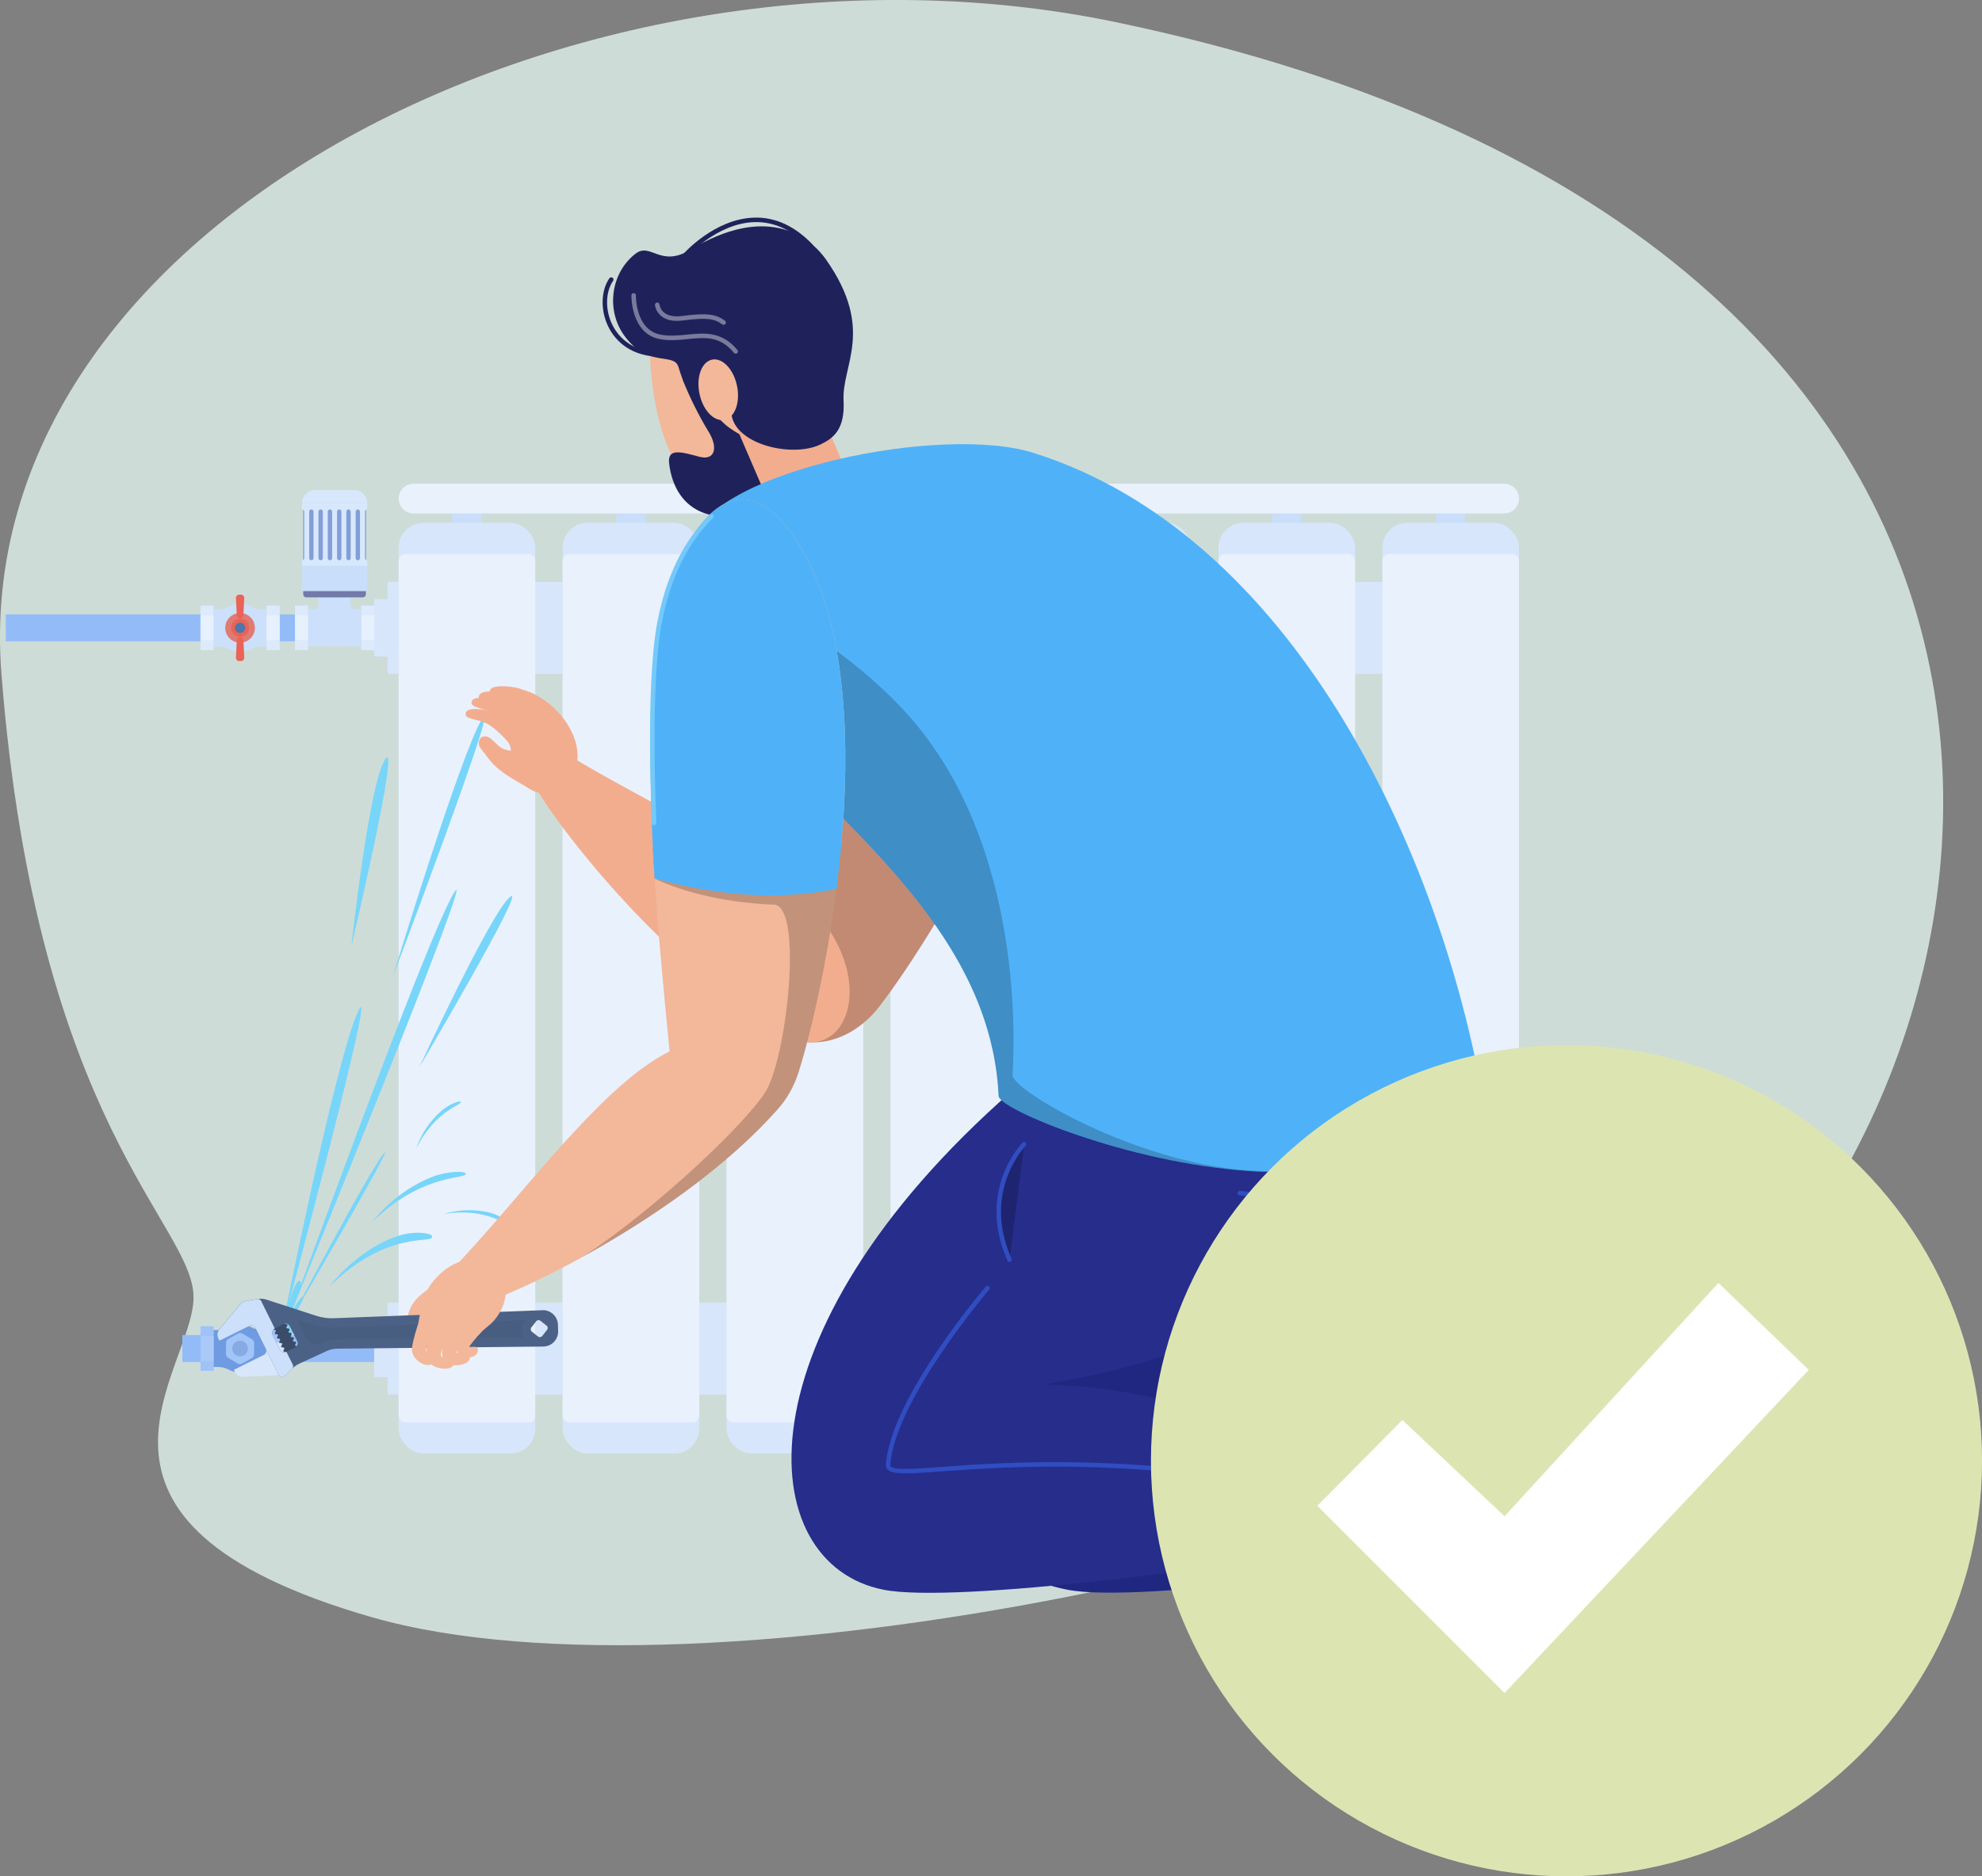 <?xml version="1.0" encoding="UTF-8"?><svg xmlns="http://www.w3.org/2000/svg" viewBox="0 0 510.11 482.85"><rect x="0" y="0" width="510.11" height="482.85" fill="#808080" stroke="none"/><defs><style>.cls-1{opacity:.2;}.cls-1,.cls-2{mix-blend-mode:overlay;}.cls-2{opacity:.4;}.cls-3{fill:#f3b79a;}.cls-4{fill:#eb6257;}.cls-5{fill:#e9f1fd;}.cls-6{fill:#e7f0fd;}.cls-7{fill:#fff;}.cls-8{fill:#f2ad8f;}.cls-9{fill:#849ed8;}.cls-10{fill:#9fc3f9;}.cls-11{fill:#cedcd7;}.cls-12{fill:#aac9f9;}.cls-13{fill:#ccdffb;}.cls-14{fill:#ddeafc;}.cls-15{fill:#dce5b2;}.cls-16{fill:#c8defb;}.cls-17{fill:#cce0fb;}.cls-18{fill:#e07b73;}.cls-19{fill:#d8e6fc;}.cls-20{fill:#d8e8fc;}.cls-21{fill:#cadefb;}.cls-22{fill:#1f225a;}.cls-23{fill:#202780;}.cls-24{fill:#93bbf8;}.cls-25{fill:#6e9be1;}.cls-26{fill:#a1c5f9;}.cls-27{fill:#717aa8;}.cls-28{fill:#86abe2;}.cls-29{fill:#486bb8;}.cls-30{fill:#485e81;}.cls-31{fill:#304dc1;}.cls-32{fill:#3a4c68;}.cls-33{fill:#4b6286;}.cls-34{fill:#5fbef8;}.cls-35{fill:#77d5fa;}.cls-36{fill:#4fb2f8;}.cls-37{fill:#74c9f9;}.cls-38{fill:#262d8b;}.cls-39{fill:#5075aa;}.cls-40{isolation:isolate;}</style></defs><g class="cls-40"><g id="_ÎÓÈ_1"><g><path class="cls-11" d="m95.72,416.17c85.45,24.6,281.18-18.1,335.34-62.15,97.11-78.98,125.58-292.05-143.72-348.29C151.94-22.54-8.78,56.97.37,173.44c9.16,116.47,49.44,141.59,49.44,160.43s-39.55,57.71,45.91,82.31Z"/><rect class="cls-24" x="46.93" y="343.56" width="49.37" height="6.94"/><rect class="cls-24" x="1.49" y="158.1" width="94.82" height="6.94"/><g><rect class="cls-10" x="64.54" y="345.33" width="11.48" height="3.39" transform="translate(417.31 276.75) rotate(90)"/><rect class="cls-10" x="47.56" y="345.33" width="11.48" height="3.39" transform="translate(400.33 293.73) rotate(90)"/><path class="cls-25" d="m61.79,353.21c1.08,0,2.09-.28,2.97-.76.89-.49,1.92-.68,2.93-.68h.9v-9.5h-.9c-1.02,0-2.04-.19-2.93-.68-.88-.48-1.89-.76-2.97-.76s-2.09.28-2.97.76c-.89.49-1.92.68-2.93.68h-.9v9.5h.9c1.02,0,2.04.19,2.93.68.88.48,1.89.76,2.97.76Z"/><g><path class="cls-26" d="m64.86,344.64l-2.43-1.45c-.36-.22-.81-.22-1.17-.02l-2.47,1.38c-.37.2-.6.59-.6,1.01l-.04,2.83c0,.42.21.81.57,1.03l2.43,1.45c.36.22.81.22,1.17.02l2.47-1.38c.37-.2.6-.59.6-1.01l.04-2.83c0-.42-.21-.81-.57-1.03Z"/><path class="cls-28" d="m63.79,347.23c-.11,1.11-1.1,1.91-2.21,1.8-1.11-.11-1.91-1.1-1.8-2.21.11-1.11,1.1-1.91,2.21-1.8s1.91,1.1,1.8,2.21Z"/></g><rect class="cls-12" x="67.08" y="345.33" width="6.41" height="3.39" transform="translate(417.31 276.75) rotate(90)"/><rect class="cls-12" x="50.1" y="345.33" width="6.41" height="3.39" transform="translate(400.33 293.73) rotate(90)"/></g><g><rect class="cls-14" x="47.56" y="159.88" width="11.48" height="3.39" transform="translate(-108.27 214.87) rotate(-90)"/><rect class="cls-14" x="64.54" y="159.88" width="11.48" height="3.39" transform="translate(-91.29 231.85) rotate(-90)"/><path class="cls-17" d="m61.79,155.38c-1.08,0-2.09.28-2.97.76-.89.49-1.92.68-2.93.68h-.9v9.5h.9c1.02,0,2.04.19,2.93.68.88.48,1.89.76,2.97.76s2.09-.28,2.97-.76c.89-.49,1.92-.68,2.93-.68h.9v-9.5h-.9c-1.02,0-2.04-.19-2.93-.68-.88-.48-1.89-.76-2.97-.76Z"/><g><circle class="cls-18" cx="61.79" cy="161.57" r="3.82"/><path class="cls-4" d="m61.79,159.24c1.29,0,2.33,1.04,2.33,2.33s-1.04,2.33-2.33,2.33-2.33-1.04-2.33-2.33,1.04-2.33,2.33-2.33Z"/><path class="cls-39" d="m61.79,160.24c.74,0,1.33.6,1.33,1.33s-.6,1.33-1.33,1.33-1.33-.6-1.33-1.33.6-1.33,1.33-1.33Z"/><g><path class="cls-4" d="m62.86,153.92l-.22,4.43c-.02.45-.4.81-.85.81h0c-.45,0-.83-.36-.85-.81l-.22-4.43c-.02-.49.36-.9.85-.9h.44c.49,0,.88.41.85.9Z"/><path class="cls-4" d="m60.72,169.22l.22-4.43c.02-.45.4-.81.85-.81h0c.45,0,.83.36.85.81l.22,4.43c.02.49-.36.9-.85.9h-.44c-.49,0-.88-.41-.85-.9Z"/></g></g><rect class="cls-6" x="50.1" y="159.88" width="6.41" height="3.39" transform="translate(-108.27 214.87) rotate(-90)"/><rect class="cls-6" x="67.08" y="159.88" width="6.41" height="3.39" transform="translate(-91.29 231.85) rotate(-90)"/></g><g><rect class="cls-14" x="71.89" y="159.88" width="11.48" height="3.39" transform="translate(-83.94 239.2) rotate(-90)"/><rect class="cls-14" x="88.87" y="159.88" width="11.48" height="3.39" transform="translate(-66.96 256.18) rotate(-90)"/><rect class="cls-6" x="74.43" y="159.88" width="6.41" height="3.39" transform="translate(-83.94 239.2) rotate(-90)"/><rect class="cls-6" x="91.41" y="159.88" width="6.41" height="3.39" transform="translate(-66.96 256.18) rotate(-90)"/><g><g><g><rect class="cls-19" x="99.78" y="149.75" width="291.17" height="23.64"/><rect class="cls-19" x="96.31" y="154.2" width="3.48" height="14.75"/></g><g><rect class="cls-19" x="99.78" y="335.21" width="291.17" height="23.64"/><rect class="cls-19" x="96.31" y="339.65" width="3.48" height="14.75"/></g></g><rect class="cls-21" x="116.44" y="129.79" width="7.48" height="29.17"/><rect class="cls-21" x="158.64" y="129.79" width="7.48" height="29.17"/><rect class="cls-21" x="200.84" y="129.79" width="7.48" height="29.17"/><rect class="cls-21" x="243.04" y="129.79" width="7.48" height="29.17"/><rect class="cls-21" x="285.24" y="129.79" width="7.48" height="29.17"/><rect class="cls-21" x="327.44" y="129.79" width="7.48" height="29.17"/><rect class="cls-21" x="369.64" y="129.79" width="7.48" height="29.17"/><g><rect class="cls-19" x="102.61" y="134.56" width="35.14" height="239.47" rx="6.34" ry="6.34"/><rect class="cls-5" x="102.61" y="142.59" width="35.14" height="223.42" rx="1.63" ry="1.63"/></g><g><rect class="cls-19" x="144.81" y="134.56" width="35.14" height="239.47" rx="6.34" ry="6.34"/><rect class="cls-5" x="144.81" y="142.59" width="35.14" height="223.42" rx="1.63" ry="1.63"/></g><g><rect class="cls-19" x="187.01" y="134.56" width="35.14" height="239.47" rx="6.34" ry="6.34"/><rect class="cls-5" x="187.01" y="142.59" width="35.14" height="223.42" rx="1.63" ry="1.63"/></g><g><rect class="cls-19" x="229.21" y="134.56" width="35.14" height="239.47" rx="6.34" ry="6.34"/><rect class="cls-5" x="229.21" y="142.59" width="35.14" height="223.42" rx="1.63" ry="1.63"/></g><g><rect class="cls-19" x="271.41" y="134.56" width="35.14" height="239.47" rx="6.34" ry="6.34"/><rect class="cls-5" x="271.41" y="142.59" width="35.14" height="223.42" rx="1.63" ry="1.63"/></g><g><rect class="cls-19" x="313.61" y="134.56" width="35.14" height="239.47" rx="6.34" ry="6.34"/><rect class="cls-5" x="313.61" y="142.59" width="35.14" height="223.42" rx="1.63" ry="1.63"/></g><g><rect class="cls-19" x="355.81" y="134.56" width="35.14" height="239.47" rx="6.34" ry="6.34"/><rect class="cls-5" x="355.81" y="142.59" width="35.14" height="223.42" rx="1.63" ry="1.63"/></g><path class="cls-5" d="m387.13,124.48H106.43c-2.11,0-3.82,1.71-3.82,3.82h0c0,2.11,1.71,3.82,3.82,3.82h280.7c2.11,0,3.82-1.71,3.82-3.82h0c0-2.11-1.71-3.82-3.82-3.82Z"/></g><path class="cls-17" d="m92.02,156.82c-.21,0-.43,0-.64-.03-.7-.06-1.22-.69-1.22-1.4v-1.65h-8.08v1.65c0,.71-.52,1.34-1.22,1.4-.21.02-.43.03-.64.03h-.9v9.5h13.59v-9.5h-.9Z"/><g><rect class="cls-9" x="78.02" y="130.76" width="16.2" height="13.87"/><path class="cls-27" d="m78.06,151.83h16.11v1.12c0,.43-.35.78-.78.78h-14.56c-.43,0-.78-.35-.78-.78v-1.12h0Z"/><rect class="cls-16" x="77.74" y="145.6" width="16.76" height="6.52"/><path class="cls-20" d="m91.17,126.12h-10.1c-1.84,0-3.33,1.49-3.33,3.33h16.76c0-1.84-1.49-3.33-3.33-3.33Z"/><path class="cls-20" d="m93.94,143.62v-11.96c0-.31.25-.56.56-.56v-1.65h-16.76v1.65c.31,0,.56.25.56.56v11.96c0,.31-.25.56-.56.56v1.41h16.76v-1.41c-.31,0-.56-.25-.56-.56Zm-13.24,0c0,.31-.25.56-.56.56s-.56-.25-.56-.56v-11.96c0-.31.25-.56.56-.56s.56.25.56.56v11.96Zm2.39,0c0,.31-.25.56-.56.56s-.56-.25-.56-.56v-11.96c0-.31.25-.56.56-.56s.56.25.56.56v11.96Zm2.39,0c0,.31-.25.56-.56.56s-.56-.25-.56-.56v-11.96c0-.31.25-.56.56-.56s.56.25.56.56v11.96Zm2.39,0c0,.31-.25.56-.56.56s-.56-.25-.56-.56v-11.96c0-.31.25-.56.56-.56s.56.25.56.56v11.96Zm2.39,0c0,.31-.25.56-.56.56s-.56-.25-.56-.56v-11.96c0-.31.25-.56.56-.56s.56.25.56.56v11.96Zm2.39,0c0,.31-.25.56-.56.56s-.56-.25-.56-.56v-11.96c0-.31.25-.56.56-.56s.56.25.56.56v11.96Z"/></g></g><g><path class="cls-35" d="m72.54,342.04s13.71-68.88,19.59-81.73c5.87-12.84-19.59,81.73-19.59,81.73Z"/><path class="cls-35" d="m74.15,339.67s35.55-98.16,42.66-109.86c7.11-11.7-42.66,109.86-42.66,109.86Z"/><path class="cls-35" d="m73.84,341.35s21.01-39.84,24.92-44.5c3.9-4.66-24.92,44.5-24.92,44.5Z"/><path class="cls-35" d="m100.98,251.71s17.74-58.23,23.09-66.67c5.35-8.44-23.09,66.67-23.09,66.67Z"/><path class="cls-35" d="m107.86,274.76s18.46-39.91,23.39-43.92c4.93-4.01-23.39,43.92-23.39,43.92Z"/><path class="cls-35" d="m90.43,243.57s4.54-41.97,8.69-48.16c4.15-6.19-8.69,48.16-8.69,48.16Z"/><path class="cls-35" d="m71.98,343.57s.19-6.73,1.05-7.26,0,4.02,0,4.02c0,0,2.49-10.9,4.07-10.74,1.57.16-2.56,8.89-2.56,8.89,0,0,2.89-5.26,3.48-4.72.6.54-4.01,7.26-4.01,7.26,0,0,4.61-3.85,5.1-2.79s-5.23,4.15-5.23,4.15c0,0,4.53-1.65,4.61-.63.08,1.02-6.5,1.8-6.5,1.8Z"/><path class="cls-35" d="m84.86,330.96s7.01-9.5,17.85-13c3.77-1.22,8.24-.74,8.49.16.63,2.26-10.89-2.14-26.34,12.85Z"/><path class="cls-35" d="m95.86,314.45s5.58-7.89,15.68-11.7c3.51-1.32,7.92-1.45,8.28-.81.9,1.63-10.87-.42-23.96,12.5Z"/><path class="cls-35" d="m107.13,295.56s1.66-5.69,6.75-9.92c1.77-1.47,4.3-2.43,4.64-2.12.85.76-6.39,1.93-11.39,12.04Z"/><path class="cls-35" d="m114.27,312.4s5.59-1.96,11.99-.28c2.22.59,4.48,2.09,4.43,2.54-.13,1.13-5.28-4.08-16.42-2.26Z"/></g><g><g><g><path class="cls-3" d="m422.69,375.51c-3.75.22-13.29,3.97-17.84,4.58-2.85.38-12.68-2.4-20.7-3.15-2.72-.25.09,16.4,2.63,16.42,3.11.03,12.37-.74,20.15-1.1,14.89-.69,18.98,15.76,22.2,15.53,4.38-.32,1.82-7.24.4-17.15-1.6-11.19-2.69-15.37-6.85-15.13Z"/><g><path class="cls-22" d="m409.77,378.39c1.31-2.02,6.68-4.47,12.26-5.44,5.59-.97,6.05-.13,7.49,6.58s2.55,9.07,3.56,19.22c1.02,10.15-1.85,12.15-5.82,11.5-2.66-.43-5.35-5.7-10.13-10.77-4.5-4.77-7.32-5.46-7.37-6.95-.05-1.75,5.27-1.57,3.21-5.97-1.13-2.43-5.83-4.15-3.2-8.18Z"/><path class="cls-29" d="m433.08,398.76c.7,6.96-.43,10.08-2.49,11.15-.02-14.49-5.51-32.97-6.84-37.21,3.97-.44,4.49.89,5.77,6.84,1.44,6.71,2.55,9.07,3.56,19.22Z"/><path class="cls-29" d="m411.14,391.14c2.57-.73,9.75,8.85,10.39,11.09.23.82.08,1.6-.2,2.27-1.22-1.56-2.59-3.29-4.2-5-4.5-4.77-7.32-5.46-7.37-6.95-.02-.61.63-.99,1.38-1.41Z"/></g></g><path class="cls-23" d="m277.02,283.05c-93.81,67.68-36.85,119.29-2.28,126.05,18.63,3.64,90.66-6.71,122-13.2,5.65-1.17,6.42-18.6,1.53-19.81-27.21-6.72-56.97-19.2-86.81-19.74-7.79-.14,75.42-13.52,70.65-64.96-3.75-40.46-71.17-32.81-105.1-8.33Z"/><path class="cls-31" d="m369.03,302.27c-.27,0-.51-.19-.57-.46-.06-.31.14-.62.45-.68.09-.02,9.28-1.96,12.95-6.51.2-.25.56-.29.81-.09.25.2.29.56.09.81-3.93,4.88-13.22,6.84-13.62,6.92-.04,0-.08.01-.12.01Z"/></g><g><g><path class="cls-3" d="m381.05,375.51c-3.75.22-13.29,3.97-17.84,4.58-2.85.38-12.68-2.4-20.7-3.15-2.72-.25.09,16.4,2.63,16.42,3.11.03,12.37-.74,20.15-1.1,14.89-.69,18.98,15.76,22.2,15.53,4.38-.32,1.82-7.24.4-17.15-1.6-11.19-2.69-15.37-6.85-15.13Z"/><g><path class="cls-22" d="m368.13,378.39c1.31-2.02,6.68-4.47,12.26-5.44,5.59-.97,6.05-.13,7.49,6.58s2.55,9.07,3.56,19.22c1.02,10.15-1.85,12.15-5.82,11.5-2.66-.43-5.35-5.7-10.13-10.77-4.5-4.77-7.32-5.46-7.37-6.95-.05-1.75,5.27-1.57,3.22-5.97-1.13-2.43-5.83-4.15-3.2-8.18Z"/><path class="cls-29" d="m391.45,398.76c.7,6.96-.43,10.08-2.49,11.15-.02-14.49-5.51-32.97-6.84-37.21,3.97-.44,4.49.89,5.77,6.84,1.44,6.71,2.55,9.07,3.56,19.22Z"/><path class="cls-29" d="m369.51,391.14c2.57-.73,9.75,8.85,10.39,11.09.23.82.08,1.6-.2,2.27-1.22-1.56-2.59-3.29-4.2-5-4.5-4.77-7.32-5.46-7.37-6.95-.02-.61.63-.99,1.38-1.41Z"/></g></g><path class="cls-38" d="m260.42,280.77c-71.25,62.47-66.95,121.57-33.08,128.32,18.25,3.64,92.41-5.91,124.44-12.4,5.77-1.17,5.8-19.98,1.04-21.19-26.5-6.72-53.39-18.62-83.18-19.16-7.78-.14,76.42-6.56,82.22-56.37,4.73-40.63-58.8-47.81-91.43-19.2Z"/><g><g class="cls-1"><path d="m263.57,294.45s-11.76,11.69-3.75,29.74l3.75-29.74Z"/></g><path class="cls-31" d="m259.81,324.77c-.22,0-.43-.13-.53-.34-8.07-18.2,3.75-30.26,3.88-30.38.23-.22.59-.23.82,0,.23.23.22.59,0,.82-.11.11-11.38,11.64-3.63,29.09.13.29,0,.63-.29.76-.08.03-.16.05-.23.05Z"/></g><path class="cls-31" d="m339.85,384.31s-.07,0-.11-.01c-47.99-9.27-80.07-6.92-97.31-5.66-8.32.61-12.49.91-13.91-.4-.35-.32-.53-.75-.53-1.23,1.09-16.95,24.73-44.75,25.73-45.93.21-.24.57-.27.82-.06.24.21.27.57.06.82-.24.28-24.4,28.68-25.46,45.21,0,.13.05.24.16.35,1.04.97,5.81.62,13.03.09,17.29-1.27,49.47-3.62,97.61,5.68.31.06.52.36.46.68-.05.28-.3.47-.57.47Z"/><path class="cls-31" d="m331.61,308.38c-6.73,0-12.24-.74-12.63-.79-.32-.04-.54-.33-.49-.65.04-.32.33-.53.65-.49.16.02,16.6,2.22,27.52-.96.31-.08.63.09.72.39.09.31-.09.63-.39.72-4.74,1.38-10.39,1.79-15.37,1.79Z"/></g><g><path class="cls-3" d="m213.76,96.85c.24,21.27-13.62,30.86-21.66,32.47-13.35,2.69-22.6-11.33-24.56-33.74-1.31-14.96,3.18-6.12,11.39-4.79,16.74,2.72,34.54-18.91,34.82,6.05Z"/><path class="cls-22" d="m179.45,98.6c.54,2.56,4.55,8.87,8.27,11.49,3.72,2.63,11.28,6.73,22.2,5.14.25.13-2.93,9.51-13.66,14.99-11.16,5.69-22.5,2.19-24.05-10.99-.47-4.04,3.18-2.92,7.74-1.7,4.13,1.1,4.92-2.4,2.4-6.47-2.23-3.61-4.94-8.94-6.53-13.1-1.19-3.11,3.62.65,3.62.65Z"/><path class="cls-8" d="m208.68,101.69c-3.03-3.89-7.31-5.18-12.88-4.19-3.7.65-9.45,4.27-7.62,9.11,1.62,4.28,11.87,27.58,13.85,32.31,2.37,5.67,22.52-2.76,20.14-7.65-3.19-6.56-10.71-26.02-13.48-29.57Z"/><path class="cls-22" d="m187.14,95.11c-5.65-6.85-7.27,16.89-12.52-.66-1.17-3.9-7.74.37-13.88-7.99-4.97-6.78-3.41-16.38,2.82-21.17,3.92-3.02,6.36,3.68,14.09-1,19.1-11.57,30.29-4.17,35.04,2.64,12.52,17.93,3.94,26.98,4.42,36.12.39,7.46-2.59,9.72-5.92,11.32-7.17,3.44-21.52.15-22.88-7.42-.77-4.3,2.33-7.59-1.17-11.84Z"/><path class="cls-3" d="m179.97,101.04c-.79-4.3.75-8.11,3.45-8.52s5.53,2.74,6.32,7.03c.79,4.3-.75,8.11-3.45,8.52-2.7.41-5.53-2.74-6.32-7.03Z"/><path class="cls-22" d="m169.23,91.8s-.02,0-.03,0c-7.87-.37-11.3-5-12.64-7.73-2.05-4.16-1.93-9.28.28-12.46.18-.26.54-.32.81-.14.26.18.33.54.14.81-1.98,2.85-2.07,7.49-.2,11.29,1.23,2.5,4.38,6.74,11.66,7.09.32.01.57.29.55.6-.01.31-.27.55-.58.55Z"/><path class="cls-22" d="m176,66.65c-.13,0-.27-.05-.38-.14-.24-.21-.27-.57-.06-.82.33-.39,8.3-9.44,18.63-9.69,5.4-.13,10.44,2.2,14.95,6.93.22.23.21.6-.02.82-.23.22-.6.21-.82-.02-4.28-4.48-9.03-6.71-14.09-6.57-9.83.24-17.71,9.2-17.79,9.29-.11.13-.28.2-.44.2Z"/><g class="cls-2"><path class="cls-7" d="m189.36,91.02c-.17,0-.33-.07-.45-.21-3.61-4.39-7.46-4-11.92-3.55-2.34.24-4.77.48-7.26-.01-7.39-1.46-7.23-11.15-7.22-11.25,0-.32.25-.57.59-.56.32,0,.57.27.56.59,0,.09-.14,8.81,6.29,10.08,2.32.46,4.66.22,6.92,0,4.39-.44,8.93-.9,12.93,3.97.2.25.17.61-.08.81-.11.09-.24.13-.37.13Z"/></g><g class="cls-2"><path class="cls-7" d="m186.24,83.59c-.12,0-.24-.04-.34-.11-2.01-1.46-3.84-1.83-10.14-1.01-2.39.31-4.25-.06-5.55-1.11-1.48-1.19-1.63-2.81-1.64-2.88-.03-.32.21-.6.53-.63.32-.02.6.21.63.52h0s.13,1.22,1.23,2.09c1.04.83,2.61,1.11,4.66.85,6.19-.8,8.55-.54,10.97,1.22.26.19.32.55.13.81-.11.16-.29.24-.47.24Z"/></g></g><g><path class="cls-8" d="m226.96,148.4c-14.1,32.63-20.13,56-30.74,97.24-6.04,23.49,17.39,30.03,30.29,13.14,15.22-19.93,54.91-84.81,46.19-126.51-7.5-35.81-36.38-5.53-45.74,16.13Z"/><g class="cls-1"><path d="m211.46,189.99c-3.54,11.29-6.76,23.03-10.34,36.7-1.12-.86-2.3-1.71-3.5-2.56,2.58,11.15,6.08,29.77,4.16,42.02,0,0,0,0,.01,0,.08.05.16.09.24.14.02,0,.03.02.05.03.02.01.04.02.06.03.41.24.84.46,1.28.65.15.07.3.13.45.19.18.07.36.15.54.21,1.65.62,3.21.89,4.65.82,5.84.13,12.44-2.89,17.44-9.44,6.8-8.9,18.47-26.77,28.54-47.53l-43.59-21.26Z"/></g><path class="cls-8" d="m206.88,231.57c-14.07-13.42-41.99-25.78-61.17-37.62-4.65-2.87-10.86,2.14-8.55,7.31,3.34,7.47,32.35,46.61,64.92,65.05,15.75,8.92,25.5-15,4.8-34.74Z"/><path class="cls-34" d="m226.96,148.4c-7.98,18.46-13.37,33.95-18.47,51.39,8.69,6.25,24.44,15.71,43.1,18.36,13.99-27.08,26.37-60.71,21.1-85.88-7.5-35.81-36.38-5.53-45.74,16.13Z"/><g><path class="cls-8" d="m134.66,193.11s-2.67.45-4.85-.29c-1.58-.54-2.59-2.16-3.71-2.88-2.36-1.52-3.82,1.15-2.16,2.95.73.79,1.98,2.91,3.82,4.53,2.34,2.08,5.45,3.75,7.7,5.05,4.02,2.33,2.14-7.82-.8-9.37Z"/><path class="cls-8" d="m137.31,178.54c-1.16-.5-2.98-1.3-4.92-1.65-3.06-.56-6.27-.38-6.34.95-.08,1.47,2.68.73,4.96,1.64,2.29.91,5.26,3.59,5.26,3.59,0,0,2.15-4.06,1.03-4.54Z"/><path class="cls-8" d="m136.21,182.43c-1.23-.91-3.15-2.36-5.35-3.31-3.46-1.51-7.14-1.58-7.6-.04-.5,1.71,2.81,1,5.25,2.71,2.44,1.71,5.21,5.7,5.21,5.7,0,0,3.67-4.19,2.48-5.06Z"/><path class="cls-8" d="m134.63,184c-1.27-.86-3.24-2.24-5.47-3.11-3.51-1.38-7.36-1.91-7.76-.35-.44,1.73,3.02,1.49,5.52,3.11,2.5,1.62,5.42,5.5,5.42,5.5,0,0,3.51-4.32,2.29-5.15Z"/><path class="cls-8" d="m133.26,186.22c-1.32-.79-3.36-2.05-5.64-2.79-3.59-1.17-7.46-1.49-7.77.1-.34,1.75,3.1,1.32,5.69,2.79,2.59,1.47,5.73,5.18,5.73,5.18,0,0,3.25-4.51,1.99-5.27Z"/><path class="cls-8" d="m142.5,203.95c4.5-1.8,7.89-7.41,5.18-14.35-2.2-5.64-6.8-9.32-10.37-11.06-7.25-3.55-8.37,10.3-6.76,12.16,1.62,1.86.65,4.46,1.91,7.65,2.13,5.4,7.48,6.63,10.04,5.6Z"/></g></g><g><path class="cls-36" d="m265.95,116.53c-23.54-7.39-81.5,4.5-87.67,22.15-16.9,48.38,75.67,77.14,78.74,143.38.16,3.4,33.22,17.2,64.64,19.31,35.57,2.38,61.71-8.87,60.07-18.33-11.31-65.21-49.57-145.71-115.78-166.51Z"/><g class="cls-1"><path d="m326.98,301.37c-30.58.31-66.55-20.6-66.37-24.72.18-4.12,4.23-59.54-28.31-94.21-15.65-16.68-37.38-28.79-55.72-36.87-6.43,44.35,77.52,73.45,80.44,136.48.16,3.4,33.22,17.2,64.64,19.31,1.81.12,3.58.2,5.34.25,5.77-.21,6.85-.32-.02-.25Z"/></g></g><g><path class="cls-3" d="m168.25,171.11c-2.09,35.67.24,59.83,4.37,102.46,2.36,24.28,26.63,22.5,32.98,2.13,7.49-24.04,22.61-98.93.14-135.41-19.3-31.33-36.1,7.15-37.49,30.82Z"/><path class="cls-3" d="m166.9,273.79c-16.19,11.07-34.29,35.94-50.01,52.34-3.81,3.98-.22,11.11,5.35,9.89,8.05-1.75,52.68-22.2,77.76-50.39,12.13-13.63-9.28-28.13-33.1-11.84Z"/><g class="cls-1"><path d="m168.02,218.15c.13,2.62.28,5.27.46,7.95,5.35,2.52,15.55,6.11,31.07,6.73,7.16,1.63,2.82,39.8-2.6,48.26-5.42,8.46-28.23,29.99-46.75,42.21,16.29-9,36-22.16,49.8-37.67.13-.14.23-.29.35-.43,2.21-2.47,4.06-5.66,5.26-9.51,3.48-11.18,8.61-33.35,10.85-57.54h-48.44Z"/></g><path class="cls-36" d="m168.25,171.11c-1.18,20.18-.95,36.67.22,54.91,10.31,2.96,28.36,6.55,46.82,2.71,3.89-30.38,4.03-66.41-9.55-88.44-19.3-31.33-36.1,7.15-37.49,30.82Z"/><g><path class="cls-3" d="m114.42,337.85s-2.86.72-4.71,2.42c-1.34,1.23-1.56,2.65-2.36,3.86-1.69,2.55-4.22,1.76-3.35-.76.38-1.11.54-4.37,1.65-6.79,1.42-3.09,4.49-4.69,6.82-6.29,4.41-3.03,4.2,4.75,1.95,7.57Z"/><g><path class="cls-19" d="m74.53,351.13c-.14-.28.36-.53.22-.81-.14-.28-.64-.04-.78-.32s.36-.53.22-.81c-.14-.28-.64-.04-.78-.32-.14-.28.36-.53.22-.81s-.64-.04-.78-.32c-.14-.28.36-.53.22-.81-.14-.28-.64-.04-.78-.32-.14-.28.36-.53.22-.81-.14-.28-.64-.04-.78-.32-.02-.03-.02-.07-.02-.1l-3.34,1.66.04.09c.28.57.05,1.27-.52,1.55l-7.71,3.83.31.62c.37.75,1.15,1.21,1.98,1.17l8.53-.39c.49-.02.96-.22,1.33-.55l2.31-2.12s-.08-.06-.1-.11Z"/><path class="cls-32" d="m73.3,340.14l-2.99,1.48c-.1.14-.21.29-.13.44.14.28.64.04.78.32.14.28-.36.53-.22.81s.64.04.78.32c.14.28-.36.53-.22.81.14.28.64.04.78.32.14.28-.36.53-.22.81.14.28.64.04.78.32.14.28-.36.53-.22.81.14.28.64.04.78.32.14.28-.36.53-.22.81s.64.04.78.32c0,0,0,0,0,0l2.99-1.48s0,0,0,0c-.14-.28-.64-.04-.78-.32s.36-.53.22-.81c-.14-.28-.64-.04-.78-.32-.14-.28.36-.53.22-.81-.14-.28-.64-.04-.78-.32s.36-.53.22-.81c-.14-.28-.64-.04-.78-.32-.14-.28.36-.53.22-.81s-.64-.04-.78-.32c-.14-.28.36-.53.22-.81-.14-.28-.64-.04-.78-.32-.08-.15.04-.3.13-.44Z"/><path class="cls-33" d="m139.56,337.17l-53.66,2.06c-1.53.06-3.06-.15-4.52-.63l-12.78-4.15c-.79-.26-1.63-.31-2.44-.16l-3.03.55c-.49.09-.93.34-1.24.72l-5.46,6.56c-.53.64-.64,1.54-.27,2.29l.31.62,7.71-3.83c.57-.28,1.27-.05,1.55.52l6.06,12.19c.27.53.97.65,1.4.24l2-1.95c.55-.53,1.18-.97,1.88-1.29l6.97-3.22c.87-.4,1.81-.61,2.77-.62l53.02-.55c2.16-.02,3.88-1.81,3.82-3.97l-.05-1.64c-.06-2.15-1.87-3.84-4.02-3.75Zm-63.07,7.94c.31.62.05,1.37-.56,1.67l-2.22,1.1c-.62.31-1.37.05-1.67-.56l-1.88-3.79c-.31-.62-.05-1.37.56-1.67l2.22-1.1c.62-.31,1.37-.05,1.67.56l1.88,3.79Zm64.31-2.89l-1.24,1.58c-.27.34-.75.4-1.09.13l-1.58-1.24c-.34-.27-.4-.75-.13-1.09l1.24-1.58c.27-.34.75-.4,1.09-.13l1.58,1.24c.34.27.4.75.13,1.09Z"/><path class="cls-30" d="m86.77,344.68c-1.3.01-2.56.3-3.74.84l-.17.08c-1.58.73-3.44.04-4.2-1.52,0-.01-.01-.02-.02-.04l-1.88-3.79h0c-.14-.29.13-.59.42-.5l3.48,1.13c1.73.56,3.53.81,5.35.74l48.77-1.87c.17,0,.26.18.16.31h0c-.52.66-.79,1.49-.7,2.33.05.54.24,1.05.55,1.49.09.13,0,.31-.16.31l-47.85.5Z"/><path class="cls-13" d="m73.71,347.89c-.62.31-1.37.05-1.67-.56l-1.88-3.79c-.31-.62-.05-1.37.56-1.67h0s-3.54-7.13-3.54-7.13c-.17-.33-.53-.52-.9-.46-.04,0-.08.01-.12.02l-3.03.55c-.49.09-.93.34-1.24.72l-5.46,6.56c-.53.64-.64,1.54-.27,2.29l.31.62,7.71-3.83c.57-.28,1.27-.05,1.55.52l6.06,12.19c.27.53.97.65,1.4.24l2-1.95s0,0,0,0c.27-.26.34-.66.18-.99l-1.65-3.32h0Z"/></g><g><path class="cls-3" d="m126.83,325.46c-4.52-2.72-10.96-1.53-15.87,4.93-2.1,2.77-3.15,8.99-3.27,10.13-.26,2.55,13.95,4.65,15.79,2.69,2.19-2.33,3.13-2.16,5.08-5.36,3.29-5.4.84-10.85-1.73-12.4Z"/><path class="cls-3" d="m108.03,339.68c-.66,1.48-1.78,5.34-1.99,7.16-.38,3.18,3.98,5.38,5.07,4.07,1.31-1.58-2.01-2.43-1.46-3.88,1.12-2.94,5.21-6.94,5.21-6.94,0,0-5.9-2.47-6.82-.42Z"/><path class="cls-3" d="m111.23,339c-.81,1.46-1.64,8.12-1.48,10,.27,3.3,6.04,3.98,6.86,2.44,1-1.87-3.44-1.41-3.18-2.98.52-3.21,3.82-8.09,3.82-8.09,0,0-4.9-3.39-6.02-1.36Z"/><path class="cls-3" d="m114.67,340.48c-.67,1.53-1.11,6.45-.84,8.32.55,3.82,6.59,2.68,7.05.98.69-2.55-3.57-1.04-3.43-1.86.57-3.2,2.52-6.88,2.52-6.88,0,0-4.37-2.68-5.3-.55Z"/><path class="cls-3" d="m119.36,340.71c-.61,1.16-1.74,4.63-1.87,6.18-.24,2.71,4.78,3.2,5.4,1.13.77-2.57-2.68-.69-1.95-1.73.97-1.37,2.85-3.41,2.85-3.41,0,0-3.61-3.74-4.43-2.18Z"/></g></g><path class="cls-37" d="m168.36,212.36c-.31,0-.56-.24-.58-.55-.02-.34-1.69-34.64,1.29-51.1,2.17-11.99,6.76-21.5,13.64-28.28.23-.22.59-.22.82,0,.22.23.22.59,0,.82-6.71,6.61-11.19,15.92-13.32,27.66-2.95,16.33-1.29,50.49-1.28,50.84.02.32-.23.59-.55.61,0,0-.02,0-.03,0Z"/></g></g><g><circle class="cls-15" cx="403.17" cy="375.9" r="106.95"/><polygon class="cls-7" points="465.53 352.52 442.27 330.15 387.23 390.19 360.93 365.42 339.05 387.5 387.23 435.68 465.53 352.52"/></g></g></g></g></svg>